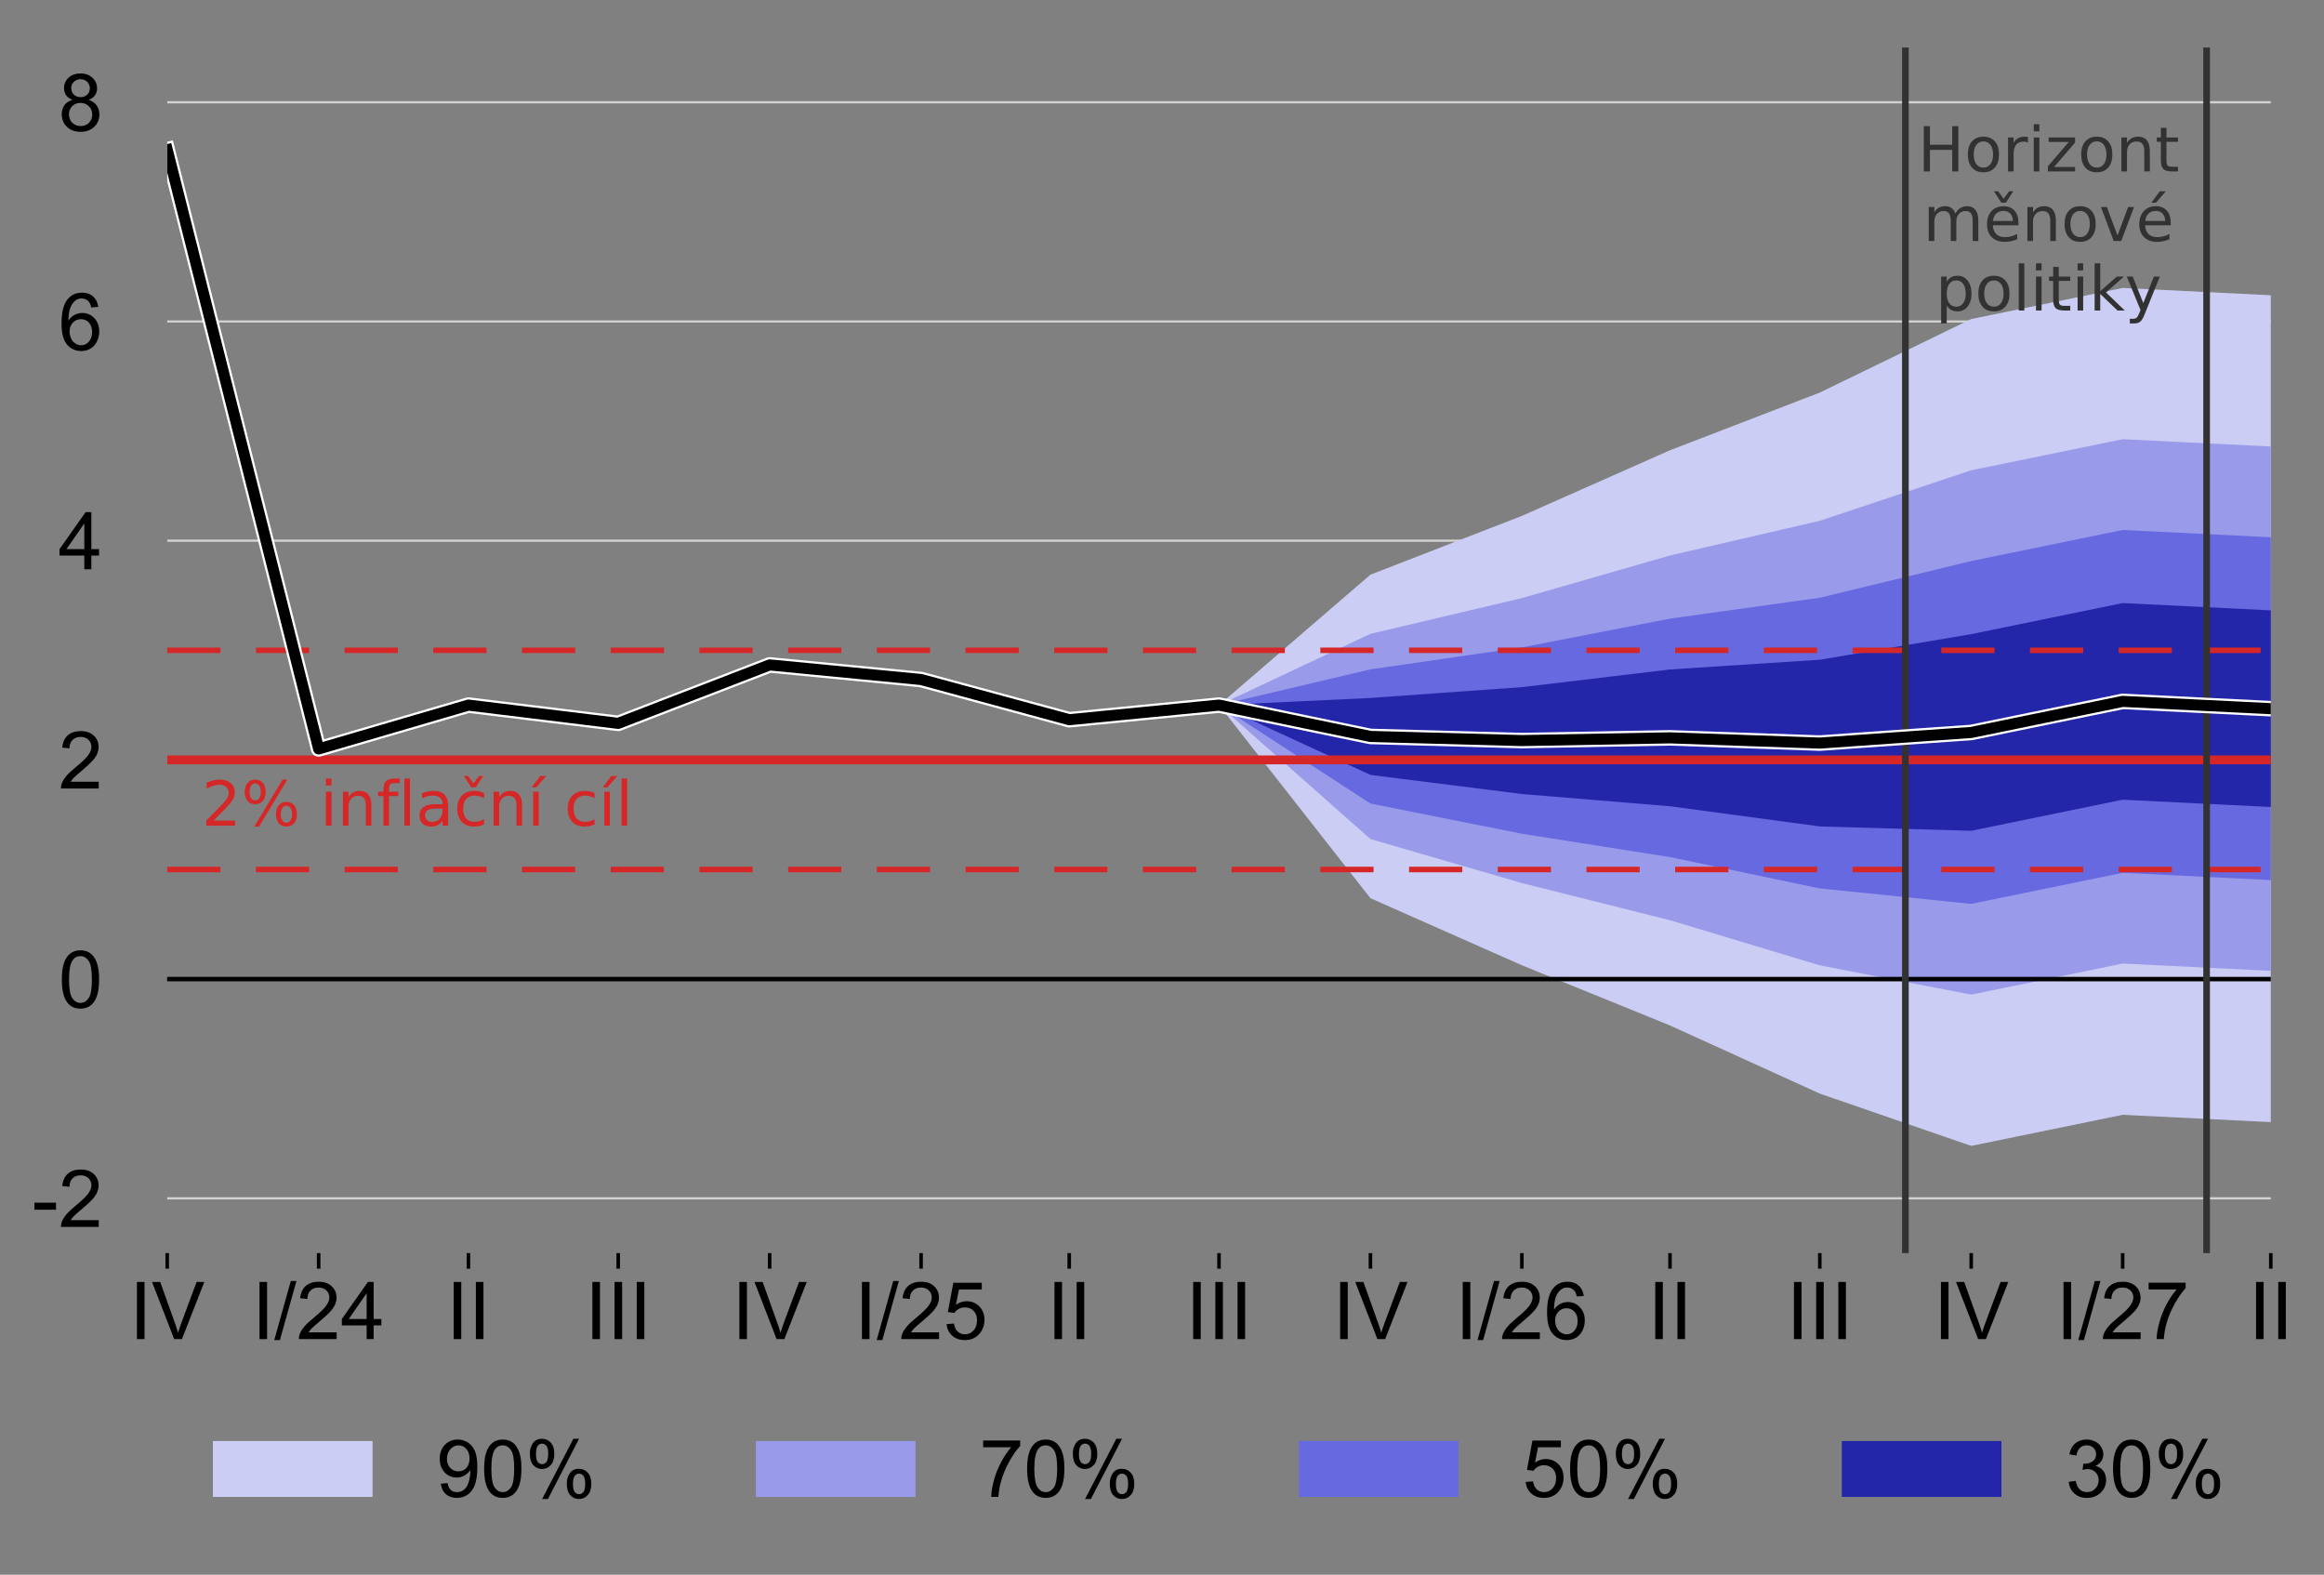 <?xml version="1.0" encoding="utf-8" standalone="no"?>
<!DOCTYPE svg PUBLIC "-//W3C//DTD SVG 1.1//EN"
  "http://www.w3.org/Graphics/SVG/1.1/DTD/svg11.dtd">
<!-- Created with matplotlib (http://matplotlib.org/) -->
<svg height="355pt" version="1.1" viewBox="0 0 524 355" width="524pt" xmlns="http://www.w3.org/2000/svg" xmlns:xlink="http://www.w3.org/1999/xlink">
 <rect x="0" y="0" width="524" height="355" fill="#808080" stroke="none"/>
 <defs>
  <style type="text/css">
*{stroke-linecap:butt;stroke-linejoin:round;}
  </style>
 </defs>
 <g id="figure_1">
  <g id="patch_1">
   <path d="M 0 355.437 
L 524.204 355.437 
L 524.204 0 
L 0 0 
z
" style="fill:none;"/>
  </g>
  <g id="axes_1">
   <g id="patch_2">
    <path d="M 37.703 282.5 
L 512.003 282.5 
L 512.003 10.7 
L 37.703 10.7 
z
" style="fill:none;"/>
   </g>
   <g id="matplotlib.axis_1">
    <g id="xtick_1">
     <g id="line2d_1">
      <defs>
       <path d="M 0 0 
L 0 3.5 
" id="m4fb41212fe" style="stroke:#000000;stroke-width:0.8;"/>
      </defs>
      <g>
       <use style="stroke:#000000;stroke-width:0.8;" x="37.703" xlink:href="#m4fb41212fe" y="282.5"/>
      </g>
     </g>
     <g id="text_1">
      <!-- IV -->
      <defs>
       <path d="M 9.328 0 
L 9.328 71.578 
L 18.797 71.578 
L 18.797 0 
z
" id="ArialMT-49"/>
       <path d="M 28.172 0 
L 0.438 71.578 
L 10.688 71.578 
L 29.297 19.578 
Q 31.547 13.328 33.062 7.859 
Q 34.719 13.719 36.922 19.578 
L 56.25 71.578 
L 65.922 71.578 
L 37.891 0 
z
" id="ArialMT-56"/>
      </defs>
      <g transform="translate(29.2 301.884)scale(0.18 -0.18)">
       <use xlink:href="#ArialMT-49"/>
       <use x="27.783" xlink:href="#ArialMT-56"/>
      </g>
     </g>
    </g>
    <g id="xtick_2">
     <g id="line2d_2">
      <g>
       <use style="stroke:#000000;stroke-width:0.8;" x="71.847" xlink:href="#m4fb41212fe" y="282.5"/>
      </g>
     </g>
     <g id="text_2">
      <!-- I/24 -->
      <defs>
       <path d="M 0 -1.219 
L 20.75 72.797 
L 27.781 72.797 
L 7.078 -1.219 
z
" id="ArialMT-2f"/>
       <path d="M 50.344 8.453 
L 50.344 0 
L 3.031 0 
Q 2.938 3.172 4.047 6.109 
Q 5.859 10.938 9.828 15.625 
Q 13.812 20.312 21.344 26.469 
Q 33.016 36.031 37.109 41.625 
Q 41.219 47.219 41.219 52.203 
Q 41.219 57.422 37.469 61 
Q 33.734 64.594 27.734 64.594 
Q 21.391 64.594 17.578 60.781 
Q 13.766 56.984 13.719 50.25 
L 4.688 51.172 
Q 5.609 61.281 11.656 66.578 
Q 17.719 71.875 27.938 71.875 
Q 38.234 71.875 44.234 66.156 
Q 50.25 60.453 50.25 52 
Q 50.25 47.703 48.484 43.547 
Q 46.734 39.406 42.656 34.812 
Q 38.578 30.219 29.109 22.219 
Q 21.188 15.578 18.938 13.203 
Q 16.703 10.844 15.234 8.453 
z
" id="ArialMT-32"/>
       <path d="M 32.328 0 
L 32.328 17.141 
L 1.266 17.141 
L 1.266 25.203 
L 33.938 71.578 
L 41.109 71.578 
L 41.109 25.203 
L 50.781 25.203 
L 50.781 17.141 
L 41.109 17.141 
L 41.109 0 
z
M 32.328 25.203 
L 32.328 57.469 
L 9.906 25.203 
z
" id="ArialMT-34"/>
      </defs>
      <g transform="translate(56.836 301.884)scale(0.18 -0.18)">
       <use xlink:href="#ArialMT-49"/>
       <use x="27.783" xlink:href="#ArialMT-2f"/>
       <use x="55.566" xlink:href="#ArialMT-32"/>
       <use x="111.182" xlink:href="#ArialMT-34"/>
      </g>
     </g>
    </g>
    <g id="xtick_3">
     <g id="line2d_3">
      <g>
       <use style="stroke:#000000;stroke-width:0.8;" x="105.619" xlink:href="#m4fb41212fe" y="282.5"/>
      </g>
     </g>
     <g id="text_3">
      <!-- II -->
      <g transform="translate(100.619 301.884)scale(0.18 -0.18)">
       <use xlink:href="#ArialMT-49"/>
       <use x="27.783" xlink:href="#ArialMT-49"/>
      </g>
     </g>
    </g>
    <g id="xtick_4">
     <g id="line2d_4">
      <g>
       <use style="stroke:#000000;stroke-width:0.8;" x="139.392" xlink:href="#m4fb41212fe" y="282.5"/>
      </g>
     </g>
     <g id="text_4">
      <!-- III -->
      <g transform="translate(131.891 301.884)scale(0.18 -0.18)">
       <use xlink:href="#ArialMT-49"/>
       <use x="27.783" xlink:href="#ArialMT-49"/>
       <use x="55.566" xlink:href="#ArialMT-49"/>
      </g>
     </g>
    </g>
    <g id="xtick_5">
     <g id="line2d_5">
      <g>
       <use style="stroke:#000000;stroke-width:0.8;" x="173.536" xlink:href="#m4fb41212fe" y="282.5"/>
      </g>
     </g>
     <g id="text_5">
      <!-- IV -->
      <g transform="translate(165.032 301.884)scale(0.18 -0.18)">
       <use xlink:href="#ArialMT-49"/>
       <use x="27.783" xlink:href="#ArialMT-56"/>
      </g>
     </g>
    </g>
    <g id="xtick_6">
     <g id="line2d_6">
      <g>
       <use style="stroke:#000000;stroke-width:0.8;" x="207.679" xlink:href="#m4fb41212fe" y="282.5"/>
      </g>
     </g>
     <g id="text_6">
      <!-- I/25 -->
      <defs>
       <path d="M 4.156 18.75 
L 13.375 19.531 
Q 14.406 12.797 18.141 9.391 
Q 21.875 6 27.156 6 
Q 33.5 6 37.891 10.781 
Q 42.281 15.578 42.281 23.484 
Q 42.281 31 38.062 35.344 
Q 33.844 39.703 27 39.703 
Q 22.75 39.703 19.328 37.766 
Q 15.922 35.844 13.969 32.766 
L 5.719 33.844 
L 12.641 70.609 
L 48.25 70.609 
L 48.25 62.203 
L 19.672 62.203 
L 15.828 42.969 
Q 22.266 47.469 29.344 47.469 
Q 38.719 47.469 45.156 40.969 
Q 51.609 34.469 51.609 24.266 
Q 51.609 14.547 45.953 7.469 
Q 39.062 -1.219 27.156 -1.219 
Q 17.391 -1.219 11.203 4.25 
Q 5.031 9.719 4.156 18.75 
" id="ArialMT-35"/>
      </defs>
      <g transform="translate(192.669 301.884)scale(0.18 -0.18)">
       <use xlink:href="#ArialMT-49"/>
       <use x="27.783" xlink:href="#ArialMT-2f"/>
       <use x="55.566" xlink:href="#ArialMT-32"/>
       <use x="111.182" xlink:href="#ArialMT-35"/>
      </g>
     </g>
    </g>
    <g id="xtick_7">
     <g id="line2d_7">
      <g>
       <use style="stroke:#000000;stroke-width:0.8;" x="241.081" xlink:href="#m4fb41212fe" y="282.5"/>
      </g>
     </g>
     <g id="text_7">
      <!-- II -->
      <g transform="translate(236.08 301.884)scale(0.18 -0.18)">
       <use xlink:href="#ArialMT-49"/>
       <use x="27.783" xlink:href="#ArialMT-49"/>
      </g>
     </g>
    </g>
    <g id="xtick_8">
     <g id="line2d_8">
      <g>
       <use style="stroke:#000000;stroke-width:0.8;" x="274.853" xlink:href="#m4fb41212fe" y="282.5"/>
      </g>
     </g>
     <g id="text_8">
      <!-- III -->
      <g transform="translate(267.352 301.884)scale(0.18 -0.18)">
       <use xlink:href="#ArialMT-49"/>
       <use x="27.783" xlink:href="#ArialMT-49"/>
       <use x="55.566" xlink:href="#ArialMT-49"/>
      </g>
     </g>
    </g>
    <g id="xtick_9">
     <g id="line2d_9">
      <g>
       <use style="stroke:#000000;stroke-width:0.8;" x="308.997" xlink:href="#m4fb41212fe" y="282.5"/>
      </g>
     </g>
     <g id="text_9">
      <!-- IV -->
      <g transform="translate(300.493 301.884)scale(0.18 -0.18)">
       <use xlink:href="#ArialMT-49"/>
       <use x="27.783" xlink:href="#ArialMT-56"/>
      </g>
     </g>
    </g>
    <g id="xtick_10">
     <g id="line2d_10">
      <g>
       <use style="stroke:#000000;stroke-width:0.8;" x="343.14" xlink:href="#m4fb41212fe" y="282.5"/>
      </g>
     </g>
     <g id="text_10">
      <!-- I/26 -->
      <defs>
       <path d="M 49.75 54.047 
L 41.016 53.375 
Q 39.844 58.547 37.703 60.891 
Q 34.125 64.656 28.906 64.656 
Q 24.703 64.656 21.531 62.312 
Q 17.391 59.281 14.984 53.469 
Q 12.594 47.656 12.5 36.922 
Q 15.672 41.75 20.266 44.094 
Q 24.859 46.438 29.891 46.438 
Q 38.672 46.438 44.844 39.969 
Q 51.031 33.5 51.031 23.25 
Q 51.031 16.5 48.125 10.719 
Q 45.219 4.938 40.141 1.859 
Q 35.062 -1.219 28.609 -1.219 
Q 17.625 -1.219 10.688 6.859 
Q 3.766 14.938 3.766 33.5 
Q 3.766 54.25 11.422 63.672 
Q 18.109 71.875 29.438 71.875 
Q 37.891 71.875 43.281 67.141 
Q 48.688 62.406 49.75 54.047 
M 13.875 23.188 
Q 13.875 18.656 15.797 14.5 
Q 17.719 10.359 21.188 8.172 
Q 24.656 6 28.469 6 
Q 34.031 6 38.031 10.484 
Q 42.047 14.984 42.047 22.703 
Q 42.047 30.125 38.078 34.391 
Q 34.125 38.672 28.125 38.672 
Q 22.172 38.672 18.016 34.391 
Q 13.875 30.125 13.875 23.188 
" id="ArialMT-36"/>
      </defs>
      <g transform="translate(328.13 301.884)scale(0.18 -0.18)">
       <use xlink:href="#ArialMT-49"/>
       <use x="27.783" xlink:href="#ArialMT-2f"/>
       <use x="55.566" xlink:href="#ArialMT-32"/>
       <use x="111.182" xlink:href="#ArialMT-36"/>
      </g>
     </g>
    </g>
    <g id="xtick_11">
     <g id="line2d_11">
      <g>
       <use style="stroke:#000000;stroke-width:0.8;" x="376.542" xlink:href="#m4fb41212fe" y="282.5"/>
      </g>
     </g>
     <g id="text_11">
      <!-- II -->
      <g transform="translate(371.541 301.884)scale(0.18 -0.18)">
       <use xlink:href="#ArialMT-49"/>
       <use x="27.783" xlink:href="#ArialMT-49"/>
      </g>
     </g>
    </g>
    <g id="xtick_12">
     <g id="line2d_12">
      <g>
       <use style="stroke:#000000;stroke-width:0.8;" x="410.314" xlink:href="#m4fb41212fe" y="282.5"/>
      </g>
     </g>
     <g id="text_12">
      <!-- III -->
      <g transform="translate(402.813 301.884)scale(0.18 -0.18)">
       <use xlink:href="#ArialMT-49"/>
       <use x="27.783" xlink:href="#ArialMT-49"/>
       <use x="55.566" xlink:href="#ArialMT-49"/>
      </g>
     </g>
    </g>
    <g id="xtick_13">
     <g id="line2d_13">
      <g>
       <use style="stroke:#000000;stroke-width:0.8;" x="444.458" xlink:href="#m4fb41212fe" y="282.5"/>
      </g>
     </g>
     <g id="text_13">
      <!-- IV -->
      <g transform="translate(435.954 301.884)scale(0.18 -0.18)">
       <use xlink:href="#ArialMT-49"/>
       <use x="27.783" xlink:href="#ArialMT-56"/>
      </g>
     </g>
    </g>
    <g id="xtick_14">
     <g id="line2d_14">
      <g>
       <use style="stroke:#000000;stroke-width:0.8;" x="478.602" xlink:href="#m4fb41212fe" y="282.5"/>
      </g>
     </g>
     <g id="text_14">
      <!-- I/27 -->
      <defs>
       <path d="M 4.734 62.203 
L 4.734 70.656 
L 51.078 70.656 
L 51.078 63.812 
Q 44.234 56.547 37.516 44.484 
Q 30.812 32.422 27.156 19.672 
Q 24.516 10.688 23.781 0 
L 14.75 0 
Q 14.891 8.453 18.062 20.406 
Q 21.234 32.375 27.172 43.484 
Q 33.109 54.594 39.797 62.203 
z
" id="ArialMT-37"/>
      </defs>
      <g transform="translate(463.591 301.884)scale(0.18 -0.18)">
       <use xlink:href="#ArialMT-49"/>
       <use x="27.783" xlink:href="#ArialMT-2f"/>
       <use x="55.566" xlink:href="#ArialMT-32"/>
       <use x="111.182" xlink:href="#ArialMT-37"/>
      </g>
     </g>
    </g>
    <g id="xtick_15">
     <g id="line2d_15">
      <g>
       <use style="stroke:#000000;stroke-width:0.8;" x="512.003" xlink:href="#m4fb41212fe" y="282.5"/>
      </g>
     </g>
     <g id="text_15">
      <!-- II -->
      <g transform="translate(507.002 301.884)scale(0.18 -0.18)">
       <use xlink:href="#ArialMT-49"/>
       <use x="27.783" xlink:href="#ArialMT-49"/>
      </g>
     </g>
    </g>
   </g>
   <g id="matplotlib.axis_2">
    <g id="ytick_1">
     <g id="text_16">
      <!-- -2 -->
      <defs>
       <path d="M 3.172 21.484 
L 3.172 30.328 
L 30.172 30.328 
L 30.172 21.484 
z
" id="ArialMT-2d"/>
      </defs>
      <g transform="translate(7.2 276.587)scale(0.18 -0.18)">
       <use xlink:href="#ArialMT-2d"/>
       <use x="33.301" xlink:href="#ArialMT-32"/>
      </g>
     </g>
    </g>
    <g id="ytick_2">
     <g id="text_17">
      <!-- 0 -->
      <defs>
       <path d="M 4.156 35.297 
Q 4.156 48 6.766 55.734 
Q 9.375 63.484 14.516 67.672 
Q 19.672 71.875 27.484 71.875 
Q 33.25 71.875 37.594 69.547 
Q 41.938 67.234 44.766 62.859 
Q 47.609 58.5 49.219 52.219 
Q 50.828 45.953 50.828 35.297 
Q 50.828 22.703 48.234 14.969 
Q 45.656 7.234 40.5 3 
Q 35.359 -1.219 27.484 -1.219 
Q 17.141 -1.219 11.234 6.203 
Q 4.156 15.141 4.156 35.297 
M 13.188 35.297 
Q 13.188 17.672 17.312 11.828 
Q 21.438 6 27.484 6 
Q 33.547 6 37.672 11.859 
Q 41.797 17.719 41.797 35.297 
Q 41.797 52.984 37.672 58.781 
Q 33.547 64.594 27.391 64.594 
Q 21.344 64.594 17.719 59.469 
Q 13.188 52.938 13.188 35.297 
" id="ArialMT-30"/>
      </defs>
      <g transform="translate(13.193 227.169)scale(0.18 -0.18)">
       <use xlink:href="#ArialMT-30"/>
      </g>
     </g>
    </g>
    <g id="ytick_3">
     <g id="text_18">
      <!-- 2 -->
      <g transform="translate(13.193 177.751)scale(0.18 -0.18)">
       <use xlink:href="#ArialMT-32"/>
      </g>
     </g>
    </g>
    <g id="ytick_4">
     <g id="text_19">
      <!-- 4 -->
      <g transform="translate(13.193 128.333)scale(0.18 -0.18)">
       <use xlink:href="#ArialMT-34"/>
      </g>
     </g>
    </g>
    <g id="ytick_5">
     <g id="text_20">
      <!-- 6 -->
      <g transform="translate(13.193 78.915)scale(0.18 -0.18)">
       <use xlink:href="#ArialMT-36"/>
      </g>
     </g>
    </g>
    <g id="ytick_6">
     <g id="text_21">
      <!-- 8 -->
      <defs>
       <path d="M 17.672 38.812 
Q 12.203 40.828 9.562 44.531 
Q 6.938 48.25 6.938 53.422 
Q 6.938 61.234 12.547 66.547 
Q 18.172 71.875 27.484 71.875 
Q 36.859 71.875 42.578 66.422 
Q 48.297 60.984 48.297 53.172 
Q 48.297 48.188 45.672 44.5 
Q 43.062 40.828 37.75 38.812 
Q 44.344 36.672 47.781 31.875 
Q 51.219 27.094 51.219 20.453 
Q 51.219 11.281 44.719 5.031 
Q 38.234 -1.219 27.641 -1.219 
Q 17.047 -1.219 10.547 5.047 
Q 4.047 11.328 4.047 20.703 
Q 4.047 27.688 7.594 32.391 
Q 11.141 37.109 17.672 38.812 
M 15.922 53.719 
Q 15.922 48.641 19.188 45.406 
Q 22.469 42.188 27.688 42.188 
Q 32.766 42.188 36.016 45.375 
Q 39.266 48.578 39.266 53.219 
Q 39.266 58.062 35.906 61.359 
Q 32.562 64.656 27.594 64.656 
Q 22.562 64.656 19.234 61.422 
Q 15.922 58.203 15.922 53.719 
M 13.094 20.656 
Q 13.094 16.891 14.875 13.375 
Q 16.656 9.859 20.172 7.922 
Q 23.688 6 27.734 6 
Q 34.031 6 38.125 10.047 
Q 42.234 14.109 42.234 20.359 
Q 42.234 26.703 38.016 30.859 
Q 33.797 35.016 27.438 35.016 
Q 21.234 35.016 17.156 30.906 
Q 13.094 26.812 13.094 20.656 
" id="ArialMT-38"/>
      </defs>
      <g transform="translate(13.193 29.497)scale(0.18 -0.18)">
       <use xlink:href="#ArialMT-38"/>
      </g>
     </g>
    </g>
   </g>
   <g id="line2d_16">
    <path clip-path="url(#p0a4df50208)" d="M 37.703 270.145 
L 512.003 270.145 
" style="fill:none;stroke:#d2d2d2;stroke-linecap:square;stroke-width:0.5;"/>
   </g>
   <g id="line2d_17">
    <path clip-path="url(#p0a4df50208)" d="M 37.703 220.727 
L 512.003 220.727 
" style="fill:none;stroke:#000000;stroke-linecap:square;stroke-width:0.75;"/>
   </g>
   <g id="line2d_18">
    <path clip-path="url(#p0a4df50208)" d="M 37.703 171.309 
L 512.003 171.309 
" style="fill:none;stroke:#d2d2d2;stroke-linecap:square;stroke-width:0.5;"/>
   </g>
   <g id="line2d_19">
    <path clip-path="url(#p0a4df50208)" d="M 37.703 121.891 
L 512.003 121.891 
" style="fill:none;stroke:#d2d2d2;stroke-linecap:square;stroke-width:0.5;"/>
   </g>
   <g id="legend_1">
    <g id="patch_3">
     <path d="M 44.403 348.237 
L 505.304 348.237 
Q 508.904 348.237 508.904 344.637 
L 508.904 320.975 
Q 508.904 317.375 505.304 317.375 
L 44.403 317.375 
Q 40.803 317.375 40.803 320.975 
L 40.803 344.637 
Q 40.803 348.237 44.403 348.237 
z
" style="fill:none;opacity:0.8;"/>
    </g>
    <g id="patch_4">
     <path d="M 48.002 337.459 
L 84.002 337.459 
L 84.002 324.859 
L 48.002 324.859 
z
" style="fill:#cccdf4;"/>
    </g>
    <g id="text_22">
     <!-- 90% -->
     <defs>
      <path d="M 5.469 16.547 
L 13.922 17.328 
Q 14.984 11.375 18.016 8.688 
Q 21.047 6 25.781 6 
Q 29.828 6 32.875 7.859 
Q 35.938 9.719 37.891 12.812 
Q 39.844 15.922 41.156 21.188 
Q 42.484 26.469 42.484 31.938 
Q 42.484 32.516 42.438 33.688 
Q 39.797 29.5 35.234 26.875 
Q 30.672 24.266 25.344 24.266 
Q 16.453 24.266 10.297 30.703 
Q 4.156 37.156 4.156 47.703 
Q 4.156 58.594 10.578 65.234 
Q 17 71.875 26.656 71.875 
Q 33.641 71.875 39.422 68.109 
Q 45.219 64.359 48.219 57.391 
Q 51.219 50.438 51.219 37.25 
Q 51.219 23.531 48.234 15.406 
Q 45.266 7.281 39.375 3.031 
Q 33.5 -1.219 25.594 -1.219 
Q 17.188 -1.219 11.859 3.438 
Q 6.547 8.109 5.469 16.547 
M 41.453 48.141 
Q 41.453 55.719 37.422 60.156 
Q 33.406 64.594 27.734 64.594 
Q 21.875 64.594 17.531 59.812 
Q 13.188 55.031 13.188 47.406 
Q 13.188 40.578 17.312 36.297 
Q 21.438 32.031 27.484 32.031 
Q 33.594 32.031 37.516 36.297 
Q 41.453 40.578 41.453 48.141 
" id="ArialMT-39"/>
      <path d="M 5.812 54.391 
Q 5.812 62.062 9.672 67.422 
Q 13.531 72.797 20.844 72.797 
Q 27.594 72.797 32 67.984 
Q 36.422 63.188 36.422 53.859 
Q 36.422 44.781 31.953 39.875 
Q 27.484 34.969 20.953 34.969 
Q 14.453 34.969 10.125 39.797 
Q 5.812 44.625 5.812 54.391 
M 21.094 66.75 
Q 17.828 66.75 15.656 63.906 
Q 13.484 61.078 13.484 53.516 
Q 13.484 46.625 15.672 43.812 
Q 17.875 41.016 21.094 41.016 
Q 24.422 41.016 26.594 43.844 
Q 28.766 46.688 28.766 54.203 
Q 28.766 61.141 26.562 63.938 
Q 24.359 66.75 21.094 66.75 
M 21.141 -2.641 
L 60.297 72.797 
L 67.438 72.797 
L 28.422 -2.641 
z
M 52.094 16.797 
Q 52.094 24.516 55.953 29.859 
Q 59.812 35.203 67.188 35.203 
Q 73.922 35.203 78.344 30.391 
Q 82.766 25.594 82.766 16.266 
Q 82.766 7.172 78.297 2.266 
Q 73.828 -2.641 67.234 -2.641 
Q 60.75 -2.641 56.422 2.219 
Q 52.094 7.078 52.094 16.797 
M 67.438 29.156 
Q 64.109 29.156 61.938 26.312 
Q 59.766 23.484 59.766 15.922 
Q 59.766 9.078 61.953 6.25 
Q 64.156 3.422 67.391 3.422 
Q 70.75 3.422 72.922 6.25 
Q 75.094 9.078 75.094 16.609 
Q 75.094 23.531 72.891 26.344 
Q 70.703 29.156 67.438 29.156 
" id="ArialMT-25"/>
     </defs>
     <g transform="translate(98.403 337.459)scale(0.18 -0.18)">
      <use xlink:href="#ArialMT-39"/>
      <use x="55.615" xlink:href="#ArialMT-30"/>
      <use x="111.23" xlink:href="#ArialMT-25"/>
     </g>
    </g>
    <g id="patch_5">
     <path d="M 170.428 337.459 
L 206.428 337.459 
L 206.428 324.859 
L 170.428 324.859 
z
" style="fill:#999bea;"/>
    </g>
    <g id="text_23">
     <!-- 70% -->
     <g transform="translate(220.828 337.459)scale(0.18 -0.18)">
      <use xlink:href="#ArialMT-37"/>
      <use x="55.615" xlink:href="#ArialMT-30"/>
      <use x="111.23" xlink:href="#ArialMT-25"/>
     </g>
    </g>
    <g id="patch_6">
     <path d="M 292.853 337.459 
L 328.853 337.459 
L 328.853 324.859 
L 292.853 324.859 
z
" style="fill:#6669df;"/>
    </g>
    <g id="text_24">
     <!-- 50% -->
     <g transform="translate(343.253 337.459)scale(0.18 -0.18)">
      <use xlink:href="#ArialMT-35"/>
      <use x="55.615" xlink:href="#ArialMT-30"/>
      <use x="111.23" xlink:href="#ArialMT-25"/>
     </g>
    </g>
    <g id="patch_7">
     <path d="M 415.278 337.459 
L 451.278 337.459 
L 451.278 324.859 
L 415.278 324.859 
z
" style="fill:#2426a9;"/>
    </g>
    <g id="text_25">
     <!-- 30% -->
     <defs>
      <path d="M 4.203 18.891 
L 12.984 20.062 
Q 14.5 12.594 18.141 9.297 
Q 21.781 6 27 6 
Q 33.203 6 37.469 10.297 
Q 41.75 14.594 41.75 20.953 
Q 41.75 27 37.797 30.922 
Q 33.844 34.859 27.734 34.859 
Q 25.25 34.859 21.531 33.891 
L 22.516 41.609 
Q 23.391 41.5 23.922 41.5 
Q 29.547 41.5 34.031 44.422 
Q 38.531 47.359 38.531 53.469 
Q 38.531 58.297 35.25 61.469 
Q 31.984 64.656 26.812 64.656 
Q 21.688 64.656 18.266 61.422 
Q 14.844 58.203 13.875 51.766 
L 5.078 53.328 
Q 6.688 62.156 12.391 67.016 
Q 18.109 71.875 26.609 71.875 
Q 32.469 71.875 37.391 69.359 
Q 42.328 66.844 44.938 62.5 
Q 47.562 58.156 47.562 53.266 
Q 47.562 48.641 45.062 44.828 
Q 42.578 41.016 37.703 38.766 
Q 44.047 37.312 47.562 32.688 
Q 51.078 28.078 51.078 21.141 
Q 51.078 11.766 44.234 5.25 
Q 37.406 -1.266 26.953 -1.266 
Q 17.531 -1.266 11.297 4.344 
Q 5.078 9.969 4.203 18.891 
" id="ArialMT-33"/>
     </defs>
     <g transform="translate(465.678 337.459)scale(0.18 -0.18)">
      <use xlink:href="#ArialMT-33"/>
      <use x="55.615" xlink:href="#ArialMT-30"/>
      <use x="111.23" xlink:href="#ArialMT-25"/>
     </g>
    </g>
   </g>
   <g id="line2d_20">
    <path clip-path="url(#p0a4df50208)" d="M 37.703 72.473 
L 512.003 72.473 
" style="fill:none;stroke:#d2d2d2;stroke-linecap:square;stroke-width:0.5;"/>
   </g>
   <g id="line2d_21">
    <path clip-path="url(#p0a4df50208)" d="M 37.703 23.055 
L 512.003 23.055 
" style="fill:none;stroke:#d2d2d2;stroke-linecap:square;stroke-width:0.5;"/>
   </g>
   <g id="patch_8">
    <path clip-path="url(#p0a4df50208)" d="z
" style="fill:#cccdf4;"/>
   </g>
   <g id="patch_9">
    <path clip-path="url(#p0a4df50208)" d="z
" style="fill:#cccdf4;"/>
   </g>
   <g id="patch_10">
    <path clip-path="url(#p0a4df50208)" d="z
" style="fill:#cccdf4;"/>
   </g>
   <g id="patch_11">
    <path clip-path="url(#p0a4df50208)" d="z
" style="fill:#cccdf4;"/>
   </g>
   <g id="patch_12">
    <path clip-path="url(#p0a4df50208)" d="z
" style="fill:#cccdf4;"/>
   </g>
   <g id="patch_13">
    <path clip-path="url(#p0a4df50208)" d="z
" style="fill:#cccdf4;"/>
   </g>
   <g id="patch_14">
    <path clip-path="url(#p0a4df50208)" d="z
" style="fill:#cccdf4;"/>
   </g>
   <g id="patch_15">
    <path clip-path="url(#p0a4df50208)" d="M 274.853 220.727 
L 274.853 220.727 
L 274.853 158.955 
L 274.853 158.955 
z
" style="fill:#cccdf4;"/>
   </g>
   <g id="patch_16">
    <path clip-path="url(#p0a4df50208)" d="M 308.997 220.727 
L 308.997 220.727 
L 308.997 202.491 
L 308.997 202.491 
z
" style="fill:#cccdf4;"/>
   </g>
   <g id="patch_17">
    <path clip-path="url(#p0a4df50208)" d="M 343.14 220.727 
L 343.14 220.727 
L 343.14 217.607 
L 343.14 217.607 
z
" style="fill:#cccdf4;"/>
   </g>
   <g id="patch_18">
    <path clip-path="url(#p0a4df50208)" d="M 376.542 220.727 
L 376.542 220.727 
L 376.542 220.727 
L 376.542 220.727 
z
" style="fill:#cccdf4;"/>
   </g>
   <g id="patch_19">
    <path clip-path="url(#p0a4df50208)" d="M 410.314 220.727 
L 410.314 220.727 
L 410.314 220.727 
L 410.314 220.727 
z
" style="fill:#cccdf4;"/>
   </g>
   <g id="patch_20">
    <path clip-path="url(#p0a4df50208)" d="M 444.458 220.727 
L 444.458 220.727 
L 444.458 220.727 
L 444.458 220.727 
z
" style="fill:#cccdf4;"/>
   </g>
   <g id="patch_21">
    <path clip-path="url(#p0a4df50208)" d="M 478.602 220.727 
L 478.602 220.727 
L 478.602 220.727 
L 478.602 220.727 
z
" style="fill:#cccdf4;"/>
   </g>
   <g id="patch_22">
    <path clip-path="url(#p0a4df50208)" d="M 512.003 220.727 
L 512.003 220.727 
L 512.003 220.727 
L 512.003 220.727 
z
" style="fill:#cccdf4;"/>
   </g>
   <g id="patch_23">
    <path clip-path="url(#p0a4df50208)" d="z
" style="fill:#cccdf4;"/>
   </g>
   <g id="patch_24">
    <path clip-path="url(#p0a4df50208)" d="z
" style="fill:#cccdf4;"/>
   </g>
   <g id="patch_25">
    <path clip-path="url(#p0a4df50208)" d="z
" style="fill:#cccdf4;"/>
   </g>
   <g id="patch_26">
    <path clip-path="url(#p0a4df50208)" d="z
" style="fill:#cccdf4;"/>
   </g>
   <g id="patch_27">
    <path clip-path="url(#p0a4df50208)" d="z
" style="fill:#cccdf4;"/>
   </g>
   <g id="patch_28">
    <path clip-path="url(#p0a4df50208)" d="z
" style="fill:#cccdf4;"/>
   </g>
   <g id="patch_29">
    <path clip-path="url(#p0a4df50208)" d="z
" style="fill:#cccdf4;"/>
   </g>
   <g id="patch_30">
    <path clip-path="url(#p0a4df50208)" d="M 274.853 220.727 
L 274.853 220.727 
L 274.853 220.727 
L 274.853 220.727 
z
" style="fill:#cccdf4;"/>
   </g>
   <g id="patch_31">
    <path clip-path="url(#p0a4df50208)" d="M 308.997 220.727 
L 308.997 220.727 
L 308.997 220.727 
L 308.997 220.727 
z
" style="fill:#cccdf4;"/>
   </g>
   <g id="patch_32">
    <path clip-path="url(#p0a4df50208)" d="M 343.14 220.727 
L 343.14 220.727 
L 343.14 220.727 
L 343.14 220.727 
z
" style="fill:#cccdf4;"/>
   </g>
   <g id="patch_33">
    <path clip-path="url(#p0a4df50208)" d="M 376.542 231.176 
L 376.542 231.176 
L 376.542 220.727 
L 376.542 220.727 
z
" style="fill:#cccdf4;"/>
   </g>
   <g id="patch_34">
    <path clip-path="url(#p0a4df50208)" d="M 410.314 246.539 
L 410.314 246.539 
L 410.314 220.727 
L 410.314 220.727 
z
" style="fill:#cccdf4;"/>
   </g>
   <g id="patch_35">
    <path clip-path="url(#p0a4df50208)" d="M 444.458 258.328 
L 444.458 258.328 
L 444.458 220.727 
L 444.458 220.727 
z
" style="fill:#cccdf4;"/>
   </g>
   <g id="patch_36">
    <path clip-path="url(#p0a4df50208)" d="M 478.602 251.32 
L 478.602 251.32 
L 478.602 220.727 
L 478.602 220.727 
z
" style="fill:#cccdf4;"/>
   </g>
   <g id="patch_37">
    <path clip-path="url(#p0a4df50208)" d="M 512.003 252.965 
L 512.003 252.965 
L 512.003 220.727 
L 512.003 220.727 
z
" style="fill:#cccdf4;"/>
   </g>
   <g id="patch_38">
    <path clip-path="url(#p0a4df50208)" d="z
" style="fill:#999bea;"/>
   </g>
   <g id="patch_39">
    <path clip-path="url(#p0a4df50208)" d="z
" style="fill:#999bea;"/>
   </g>
   <g id="patch_40">
    <path clip-path="url(#p0a4df50208)" d="z
" style="fill:#999bea;"/>
   </g>
   <g id="patch_41">
    <path clip-path="url(#p0a4df50208)" d="z
" style="fill:#999bea;"/>
   </g>
   <g id="patch_42">
    <path clip-path="url(#p0a4df50208)" d="z
" style="fill:#999bea;"/>
   </g>
   <g id="patch_43">
    <path clip-path="url(#p0a4df50208)" d="z
" style="fill:#999bea;"/>
   </g>
   <g id="patch_44">
    <path clip-path="url(#p0a4df50208)" d="z
" style="fill:#999bea;"/>
   </g>
   <g id="patch_45">
    <path clip-path="url(#p0a4df50208)" d="M 274.853 158.955 
L 274.853 158.955 
L 274.853 97.182 
L 274.853 97.182 
z
" style="fill:#999bea;"/>
   </g>
   <g id="patch_46">
    <path clip-path="url(#p0a4df50208)" d="M 308.997 202.491 
L 308.997 202.491 
L 308.997 170.912 
L 308.997 170.912 
z
" style="fill:#999bea;"/>
   </g>
   <g id="patch_47">
    <path clip-path="url(#p0a4df50208)" d="M 343.14 217.607 
L 343.14 217.607 
L 343.14 195.955 
L 343.14 195.955 
z
" style="fill:#999bea;"/>
   </g>
   <g id="patch_48">
    <path clip-path="url(#p0a4df50208)" d="M 376.542 220.727 
L 376.542 220.727 
L 376.542 207.455 
L 376.542 207.455 
z
" style="fill:#999bea;"/>
   </g>
   <g id="patch_49">
    <path clip-path="url(#p0a4df50208)" d="M 410.314 220.727 
L 410.314 220.727 
L 410.314 217.629 
L 410.314 217.629 
z
" style="fill:#999bea;"/>
   </g>
   <g id="patch_50">
    <path clip-path="url(#p0a4df50208)" d="M 444.458 220.727 
L 444.458 220.727 
L 444.458 220.727 
L 444.458 220.727 
z
" style="fill:#999bea;"/>
   </g>
   <g id="patch_51">
    <path clip-path="url(#p0a4df50208)" d="M 478.602 220.727 
L 478.602 220.727 
L 478.602 217.221 
L 478.602 217.221 
z
" style="fill:#999bea;"/>
   </g>
   <g id="patch_52">
    <path clip-path="url(#p0a4df50208)" d="M 512.003 220.727 
L 512.003 220.727 
L 512.003 218.867 
L 512.003 218.867 
z
" style="fill:#999bea;"/>
   </g>
   <g id="patch_53">
    <path clip-path="url(#p0a4df50208)" d="z
" style="fill:#999bea;"/>
   </g>
   <g id="patch_54">
    <path clip-path="url(#p0a4df50208)" d="z
" style="fill:#999bea;"/>
   </g>
   <g id="patch_55">
    <path clip-path="url(#p0a4df50208)" d="z
" style="fill:#999bea;"/>
   </g>
   <g id="patch_56">
    <path clip-path="url(#p0a4df50208)" d="z
" style="fill:#999bea;"/>
   </g>
   <g id="patch_57">
    <path clip-path="url(#p0a4df50208)" d="z
" style="fill:#999bea;"/>
   </g>
   <g id="patch_58">
    <path clip-path="url(#p0a4df50208)" d="z
" style="fill:#999bea;"/>
   </g>
   <g id="patch_59">
    <path clip-path="url(#p0a4df50208)" d="z
" style="fill:#999bea;"/>
   </g>
   <g id="patch_60">
    <path clip-path="url(#p0a4df50208)" d="M 274.853 220.727 
L 274.853 220.727 
L 274.853 220.727 
L 274.853 220.727 
z
" style="fill:#999bea;"/>
   </g>
   <g id="patch_61">
    <path clip-path="url(#p0a4df50208)" d="M 308.997 220.727 
L 308.997 220.727 
L 308.997 220.727 
L 308.997 220.727 
z
" style="fill:#999bea;"/>
   </g>
   <g id="patch_62">
    <path clip-path="url(#p0a4df50208)" d="M 343.14 220.727 
L 343.14 220.727 
L 343.14 220.727 
L 343.14 220.727 
z
" style="fill:#999bea;"/>
   </g>
   <g id="patch_63">
    <path clip-path="url(#p0a4df50208)" d="M 376.542 231.176 
L 376.542 231.176 
L 376.542 231.176 
L 376.542 231.176 
z
" style="fill:#999bea;"/>
   </g>
   <g id="patch_64">
    <path clip-path="url(#p0a4df50208)" d="M 410.314 246.539 
L 410.314 246.539 
L 410.314 246.539 
L 410.314 246.539 
z
" style="fill:#999bea;"/>
   </g>
   <g id="patch_65">
    <path clip-path="url(#p0a4df50208)" d="M 444.458 261.83 
L 444.458 261.83 
L 444.458 258.328 
L 444.458 258.328 
z
" style="fill:#999bea;"/>
   </g>
   <g id="patch_66">
    <path clip-path="url(#p0a4df50208)" d="M 478.602 251.32 
L 478.602 251.32 
L 478.602 251.32 
L 478.602 251.32 
z
" style="fill:#999bea;"/>
   </g>
   <g id="patch_67">
    <path clip-path="url(#p0a4df50208)" d="M 512.003 252.965 
L 512.003 252.965 
L 512.003 252.965 
L 512.003 252.965 
z
" style="fill:#999bea;"/>
   </g>
   <g id="patch_68">
    <path clip-path="url(#p0a4df50208)" d="z
" style="fill:#6669df;"/>
   </g>
   <g id="patch_69">
    <path clip-path="url(#p0a4df50208)" d="z
" style="fill:#6669df;"/>
   </g>
   <g id="patch_70">
    <path clip-path="url(#p0a4df50208)" d="z
" style="fill:#6669df;"/>
   </g>
   <g id="patch_71">
    <path clip-path="url(#p0a4df50208)" d="z
" style="fill:#6669df;"/>
   </g>
   <g id="patch_72">
    <path clip-path="url(#p0a4df50208)" d="z
" style="fill:#6669df;"/>
   </g>
   <g id="patch_73">
    <path clip-path="url(#p0a4df50208)" d="z
" style="fill:#6669df;"/>
   </g>
   <g id="patch_74">
    <path clip-path="url(#p0a4df50208)" d="z
" style="fill:#6669df;"/>
   </g>
   <g id="patch_75">
    <path clip-path="url(#p0a4df50208)" d="M 274.853 97.182 
L 274.853 97.182 
L 274.853 35.409 
L 274.853 35.409 
z
" style="fill:#6669df;"/>
   </g>
   <g id="patch_76">
    <path clip-path="url(#p0a4df50208)" d="M 308.997 170.912 
L 308.997 170.912 
L 308.997 131.326 
L 308.997 131.326 
z
" style="fill:#6669df;"/>
   </g>
   <g id="patch_77">
    <path clip-path="url(#p0a4df50208)" d="M 343.14 195.955 
L 343.14 195.955 
L 343.14 163.184 
L 343.14 163.184 
z
" style="fill:#6669df;"/>
   </g>
   <g id="patch_78">
    <path clip-path="url(#p0a4df50208)" d="M 376.542 207.455 
L 376.542 207.455 
L 376.542 179.951 
L 376.542 179.951 
z
" style="fill:#6669df;"/>
   </g>
   <g id="patch_79">
    <path clip-path="url(#p0a4df50208)" d="M 410.314 217.629 
L 410.314 217.629 
L 410.314 197.186 
L 410.314 197.186 
z
" style="fill:#6669df;"/>
   </g>
   <g id="patch_80">
    <path clip-path="url(#p0a4df50208)" d="M 444.458 220.727 
L 444.458 220.727 
L 444.458 203.77 
L 444.458 203.77 
z
" style="fill:#6669df;"/>
   </g>
   <g id="patch_81">
    <path clip-path="url(#p0a4df50208)" d="M 478.602 217.221 
L 478.602 217.221 
L 478.602 193.256 
L 478.602 193.256 
z
" style="fill:#6669df;"/>
   </g>
   <g id="patch_82">
    <path clip-path="url(#p0a4df50208)" d="M 512.003 218.867 
L 512.003 218.867 
L 512.003 196.547 
L 512.003 196.547 
z
" style="fill:#6669df;"/>
   </g>
   <g id="patch_83">
    <path clip-path="url(#p0a4df50208)" d="z
" style="fill:#6669df;"/>
   </g>
   <g id="patch_84">
    <path clip-path="url(#p0a4df50208)" d="z
" style="fill:#6669df;"/>
   </g>
   <g id="patch_85">
    <path clip-path="url(#p0a4df50208)" d="z
" style="fill:#6669df;"/>
   </g>
   <g id="patch_86">
    <path clip-path="url(#p0a4df50208)" d="z
" style="fill:#6669df;"/>
   </g>
   <g id="patch_87">
    <path clip-path="url(#p0a4df50208)" d="z
" style="fill:#6669df;"/>
   </g>
   <g id="patch_88">
    <path clip-path="url(#p0a4df50208)" d="z
" style="fill:#6669df;"/>
   </g>
   <g id="patch_89">
    <path clip-path="url(#p0a4df50208)" d="z
" style="fill:#6669df;"/>
   </g>
   <g id="patch_90">
    <path clip-path="url(#p0a4df50208)" d="M 274.853 220.727 
L 274.853 220.727 
L 274.853 220.727 
L 274.853 220.727 
z
" style="fill:#6669df;"/>
   </g>
   <g id="patch_91">
    <path clip-path="url(#p0a4df50208)" d="M 308.997 220.727 
L 308.997 220.727 
L 308.997 220.727 
L 308.997 220.727 
z
" style="fill:#6669df;"/>
   </g>
   <g id="patch_92">
    <path clip-path="url(#p0a4df50208)" d="M 343.14 220.727 
L 343.14 220.727 
L 343.14 220.727 
L 343.14 220.727 
z
" style="fill:#6669df;"/>
   </g>
   <g id="patch_93">
    <path clip-path="url(#p0a4df50208)" d="M 376.542 231.176 
L 376.542 231.176 
L 376.542 231.176 
L 376.542 231.176 
z
" style="fill:#6669df;"/>
   </g>
   <g id="patch_94">
    <path clip-path="url(#p0a4df50208)" d="M 410.314 246.539 
L 410.314 246.539 
L 410.314 246.539 
L 410.314 246.539 
z
" style="fill:#6669df;"/>
   </g>
   <g id="patch_95">
    <path clip-path="url(#p0a4df50208)" d="M 444.458 261.83 
L 444.458 261.83 
L 444.458 261.83 
L 444.458 261.83 
z
" style="fill:#6669df;"/>
   </g>
   <g id="patch_96">
    <path clip-path="url(#p0a4df50208)" d="M 478.602 251.32 
L 478.602 251.32 
L 478.602 251.32 
L 478.602 251.32 
z
" style="fill:#6669df;"/>
   </g>
   <g id="patch_97">
    <path clip-path="url(#p0a4df50208)" d="M 512.003 252.965 
L 512.003 252.965 
L 512.003 252.965 
L 512.003 252.965 
z
" style="fill:#6669df;"/>
   </g>
   <g id="patch_98">
    <path clip-path="url(#p0a4df50208)" d="z
" style="fill:#2426a9;"/>
   </g>
   <g id="patch_99">
    <path clip-path="url(#p0a4df50208)" d="z
" style="fill:#2426a9;"/>
   </g>
   <g id="patch_100">
    <path clip-path="url(#p0a4df50208)" d="z
" style="fill:#2426a9;"/>
   </g>
   <g id="patch_101">
    <path clip-path="url(#p0a4df50208)" d="z
" style="fill:#2426a9;"/>
   </g>
   <g id="patch_102">
    <path clip-path="url(#p0a4df50208)" d="z
" style="fill:#2426a9;"/>
   </g>
   <g id="patch_103">
    <path clip-path="url(#p0a4df50208)" d="z
" style="fill:#2426a9;"/>
   </g>
   <g id="patch_104">
    <path clip-path="url(#p0a4df50208)" d="z
" style="fill:#2426a9;"/>
   </g>
   <g id="patch_105">
    <path clip-path="url(#p0a4df50208)" d="M 274.853 35.409 
L 274.853 35.409 
L 274.853 -26.364 
L 274.853 -26.364 
z
" style="fill:#2426a9;"/>
   </g>
   <g id="patch_106">
    <path clip-path="url(#p0a4df50208)" d="M 308.997 131.326 
L 308.997 131.326 
L 308.997 85.292 
L 308.997 85.292 
z
" style="fill:#2426a9;"/>
   </g>
   <g id="patch_107">
    <path clip-path="url(#p0a4df50208)" d="M 343.14 163.184 
L 343.14 163.184 
L 343.14 121.456 
L 343.14 121.456 
z
" style="fill:#2426a9;"/>
   </g>
   <g id="patch_108">
    <path clip-path="url(#p0a4df50208)" d="M 376.542 179.951 
L 376.542 179.951 
L 376.542 140.982 
L 376.542 140.982 
z
" style="fill:#2426a9;"/>
   </g>
   <g id="patch_109">
    <path clip-path="url(#p0a4df50208)" d="M 410.314 197.186 
L 410.314 197.186 
L 410.314 162.769 
L 410.314 162.769 
z
" style="fill:#2426a9;"/>
   </g>
   <g id="patch_110">
    <path clip-path="url(#p0a4df50208)" d="M 444.458 203.77 
L 444.458 203.77 
L 444.458 170.332 
L 444.458 170.332 
z
" style="fill:#2426a9;"/>
   </g>
   <g id="patch_111">
    <path clip-path="url(#p0a4df50208)" d="M 478.602 193.256 
L 478.602 193.256 
L 478.602 152.809 
L 478.602 152.809 
z
" style="fill:#2426a9;"/>
   </g>
   <g id="patch_112">
    <path clip-path="url(#p0a4df50208)" d="M 512.003 196.547 
L 512.003 196.547 
L 512.003 157.747 
L 512.003 157.747 
z
" style="fill:#2426a9;"/>
   </g>
   <g id="patch_113">
    <path clip-path="url(#p0a4df50208)" d="z
" style="fill:#2426a9;"/>
   </g>
   <g id="patch_114">
    <path clip-path="url(#p0a4df50208)" d="z
" style="fill:#2426a9;"/>
   </g>
   <g id="patch_115">
    <path clip-path="url(#p0a4df50208)" d="z
" style="fill:#2426a9;"/>
   </g>
   <g id="patch_116">
    <path clip-path="url(#p0a4df50208)" d="z
" style="fill:#2426a9;"/>
   </g>
   <g id="patch_117">
    <path clip-path="url(#p0a4df50208)" d="z
" style="fill:#2426a9;"/>
   </g>
   <g id="patch_118">
    <path clip-path="url(#p0a4df50208)" d="z
" style="fill:#2426a9;"/>
   </g>
   <g id="patch_119">
    <path clip-path="url(#p0a4df50208)" d="z
" style="fill:#2426a9;"/>
   </g>
   <g id="patch_120">
    <path clip-path="url(#p0a4df50208)" d="M 274.853 220.727 
L 274.853 220.727 
L 274.853 220.727 
L 274.853 220.727 
z
" style="fill:#2426a9;"/>
   </g>
   <g id="patch_121">
    <path clip-path="url(#p0a4df50208)" d="M 308.997 220.727 
L 308.997 220.727 
L 308.997 220.727 
L 308.997 220.727 
z
" style="fill:#2426a9;"/>
   </g>
   <g id="patch_122">
    <path clip-path="url(#p0a4df50208)" d="M 343.14 220.727 
L 343.14 220.727 
L 343.14 220.727 
L 343.14 220.727 
z
" style="fill:#2426a9;"/>
   </g>
   <g id="patch_123">
    <path clip-path="url(#p0a4df50208)" d="M 376.542 231.176 
L 376.542 231.176 
L 376.542 231.176 
L 376.542 231.176 
z
" style="fill:#2426a9;"/>
   </g>
   <g id="patch_124">
    <path clip-path="url(#p0a4df50208)" d="M 410.314 246.539 
L 410.314 246.539 
L 410.314 246.539 
L 410.314 246.539 
z
" style="fill:#2426a9;"/>
   </g>
   <g id="patch_125">
    <path clip-path="url(#p0a4df50208)" d="M 444.458 261.83 
L 444.458 261.83 
L 444.458 261.83 
L 444.458 261.83 
z
" style="fill:#2426a9;"/>
   </g>
   <g id="patch_126">
    <path clip-path="url(#p0a4df50208)" d="M 478.602 251.32 
L 478.602 251.32 
L 478.602 251.32 
L 478.602 251.32 
z
" style="fill:#2426a9;"/>
   </g>
   <g id="patch_127">
    <path clip-path="url(#p0a4df50208)" d="M 512.003 252.965 
L 512.003 252.965 
L 512.003 252.965 
L 512.003 252.965 
z
" style="fill:#2426a9;"/>
   </g>
   <g id="PolyCollection_1">
    <path clip-path="url(#p0a4df50208)" d="M 274.853 158.955 
L 274.853 158.955 
L 308.997 202.491 
L 343.14 217.607 
L 376.542 231.176 
L 410.314 246.539 
L 444.458 258.328 
L 478.602 251.32 
L 512.003 252.965 
L 512.003 66.56 
L 512.003 66.56 
L 478.602 64.914 
L 444.458 71.922 
L 410.314 88.5 
L 376.542 101.503 
L 343.14 116.3 
L 308.997 129.55 
L 274.853 158.955 
z
" style="fill:#cccdf4;"/>
   </g>
   <g id="PolyCollection_2">
    <path clip-path="url(#p0a4df50208)" d="M 274.853 158.955 
L 274.853 158.955 
L 308.997 189.148 
L 343.14 199.075 
L 376.542 207.455 
L 410.314 217.629 
L 444.458 224.229 
L 478.602 217.221 
L 512.003 218.867 
L 512.003 100.659 
L 512.003 100.659 
L 478.602 99.013 
L 444.458 106.021 
L 410.314 117.409 
L 376.542 125.223 
L 343.14 134.832 
L 308.997 142.893 
L 274.853 158.955 
z
" style="fill:#999bea;"/>
   </g>
   <g id="PolyCollection_3">
    <path clip-path="url(#p0a4df50208)" d="M 274.853 158.955 
L 274.853 158.955 
L 308.997 181.142 
L 343.14 187.956 
L 376.542 193.223 
L 410.314 200.284 
L 444.458 203.77 
L 478.602 196.762 
L 512.003 198.408 
L 512.003 121.118 
L 512.003 121.118 
L 478.602 119.472 
L 444.458 126.48 
L 410.314 134.755 
L 376.542 139.456 
L 343.14 145.951 
L 308.997 150.898 
L 274.853 158.955 
z
" style="fill:#6669df;"/>
   </g>
   <g id="PolyCollection_4">
    <path clip-path="url(#p0a4df50208)" d="M 274.853 158.955 
L 274.853 158.955 
L 308.997 174.693 
L 343.14 178.999 
L 376.542 181.758 
L 410.314 186.311 
L 444.458 187.289 
L 478.602 180.281 
L 512.003 181.927 
L 512.003 137.599 
L 512.003 137.599 
L 478.602 135.953 
L 444.458 142.961 
L 410.314 148.728 
L 376.542 150.921 
L 343.14 154.908 
L 308.997 157.347 
L 274.853 158.955 
z
" style="fill:#2426a9;"/>
   </g>
   <g id="line2d_22">
    <path clip-path="url(#p0a4df50208)" d="M 37.703 171.309 
L 71.847 171.309 
L 105.619 171.309 
L 139.392 171.309 
L 173.536 171.309 
L 207.679 171.309 
L 241.081 171.309 
L 274.853 171.309 
L 308.997 171.309 
L 343.14 171.309 
L 376.542 171.309 
L 410.314 171.309 
L 444.458 171.309 
L 478.602 171.309 
L 512.003 171.309 
" style="fill:none;stroke:#d62728;stroke-linecap:square;stroke-width:2;"/>
   </g>
   <g id="line2d_23">
    <path clip-path="url(#p0a4df50208)" d="M 37.703 196.018 
L 71.847 196.018 
L 105.619 196.018 
L 139.392 196.018 
L 173.536 196.018 
L 207.679 196.018 
L 241.081 196.018 
L 274.853 196.018 
L 308.997 196.018 
L 343.14 196.018 
L 376.542 196.018 
L 410.314 196.018 
L 444.458 196.018 
L 478.602 196.018 
L 512.003 196.018 
" style="fill:none;stroke:#d62728;stroke-dasharray:12,8,12,8;stroke-dashoffset:0;stroke-width:1.25;"/>
   </g>
   <g id="line2d_24">
    <path clip-path="url(#p0a4df50208)" d="M 37.703 146.6 
L 71.847 146.6 
L 105.619 146.6 
L 139.392 146.6 
L 173.536 146.6 
L 207.679 146.6 
L 241.081 146.6 
L 274.853 146.6 
L 308.997 146.6 
L 343.14 146.6 
L 376.542 146.6 
L 410.314 146.6 
L 444.458 146.6 
L 478.602 146.6 
L 512.003 146.6 
" style="fill:none;stroke:#d62728;stroke-dasharray:12,8,12,8;stroke-dashoffset:0;stroke-width:1.25;"/>
   </g>
   <g id="text_26">
    <!--        2% inflační cíl -->
    <defs>
     <path id="DejaVuSans-20"/>
     <path d="M 19.188 8.297 
L 53.609 8.297 
L 53.609 0 
L 7.328 0 
L 7.328 8.297 
Q 12.938 14.109 22.625 23.891 
Q 32.328 33.688 34.812 36.531 
Q 39.547 41.844 41.422 45.531 
Q 43.312 49.219 43.312 52.781 
Q 43.312 58.594 39.234 62.25 
Q 35.156 65.922 28.609 65.922 
Q 23.969 65.922 18.812 64.312 
Q 13.672 62.703 7.812 59.422 
L 7.812 69.391 
Q 13.766 71.781 18.938 73 
Q 24.125 74.219 28.422 74.219 
Q 39.75 74.219 46.484 68.547 
Q 53.219 62.891 53.219 53.422 
Q 53.219 48.922 51.531 44.891 
Q 49.859 40.875 45.406 35.406 
Q 44.188 33.984 37.641 27.219 
Q 31.109 20.453 19.188 8.297 
" id="DejaVuSans-32"/>
     <path d="M 72.703 32.078 
Q 68.453 32.078 66.031 28.469 
Q 63.625 24.859 63.625 18.406 
Q 63.625 12.062 66.031 8.422 
Q 68.453 4.781 72.703 4.781 
Q 76.859 4.781 79.266 8.422 
Q 81.688 12.062 81.688 18.406 
Q 81.688 24.812 79.266 28.438 
Q 76.859 32.078 72.703 32.078 
M 72.703 38.281 
Q 80.422 38.281 84.953 32.906 
Q 89.5 27.547 89.5 18.406 
Q 89.5 9.281 84.938 3.922 
Q 80.375 -1.422 72.703 -1.422 
Q 64.891 -1.422 60.344 3.922 
Q 55.812 9.281 55.812 18.406 
Q 55.812 27.594 60.375 32.938 
Q 64.938 38.281 72.703 38.281 
M 22.312 68.016 
Q 18.109 68.016 15.688 64.375 
Q 13.281 60.75 13.281 54.391 
Q 13.281 47.953 15.672 44.328 
Q 18.062 40.719 22.312 40.719 
Q 26.562 40.719 28.969 44.328 
Q 31.391 47.953 31.391 54.391 
Q 31.391 60.688 28.953 64.344 
Q 26.516 68.016 22.312 68.016 
M 66.406 74.219 
L 74.219 74.219 
L 28.609 -1.422 
L 20.797 -1.422 
z
M 22.312 74.219 
Q 30.031 74.219 34.609 68.875 
Q 39.203 63.531 39.203 54.391 
Q 39.203 45.172 34.641 39.844 
Q 30.078 34.516 22.312 34.516 
Q 14.547 34.516 10.031 39.859 
Q 5.516 45.219 5.516 54.391 
Q 5.516 63.484 10.047 68.844 
Q 14.594 74.219 22.312 74.219 
" id="DejaVuSans-25"/>
     <path d="M 9.422 54.688 
L 18.406 54.688 
L 18.406 0 
L 9.422 0 
z
M 9.422 75.984 
L 18.406 75.984 
L 18.406 64.594 
L 9.422 64.594 
z
" id="DejaVuSans-69"/>
     <path d="M 54.891 33.016 
L 54.891 0 
L 45.906 0 
L 45.906 32.719 
Q 45.906 40.484 42.875 44.328 
Q 39.844 48.188 33.797 48.188 
Q 26.516 48.188 22.312 43.547 
Q 18.109 38.922 18.109 30.906 
L 18.109 0 
L 9.078 0 
L 9.078 54.688 
L 18.109 54.688 
L 18.109 46.188 
Q 21.344 51.125 25.703 53.562 
Q 30.078 56 35.797 56 
Q 45.219 56 50.047 50.172 
Q 54.891 44.344 54.891 33.016 
" id="DejaVuSans-6e"/>
     <path d="M 37.109 75.984 
L 37.109 68.5 
L 28.516 68.5 
Q 23.688 68.5 21.797 66.547 
Q 19.922 64.594 19.922 59.516 
L 19.922 54.688 
L 34.719 54.688 
L 34.719 47.703 
L 19.922 47.703 
L 19.922 0 
L 10.891 0 
L 10.891 47.703 
L 2.297 47.703 
L 2.297 54.688 
L 10.891 54.688 
L 10.891 58.5 
Q 10.891 67.625 15.141 71.797 
Q 19.391 75.984 28.609 75.984 
z
" id="DejaVuSans-66"/>
     <path d="M 9.422 75.984 
L 18.406 75.984 
L 18.406 0 
L 9.422 0 
z
" id="DejaVuSans-6c"/>
     <path d="M 34.281 27.484 
Q 23.391 27.484 19.188 25 
Q 14.984 22.516 14.984 16.5 
Q 14.984 11.719 18.141 8.906 
Q 21.297 6.109 26.703 6.109 
Q 34.188 6.109 38.703 11.406 
Q 43.219 16.703 43.219 25.484 
L 43.219 27.484 
z
M 52.203 31.203 
L 52.203 0 
L 43.219 0 
L 43.219 8.297 
Q 40.141 3.328 35.547 0.953 
Q 30.953 -1.422 24.312 -1.422 
Q 15.922 -1.422 10.953 3.297 
Q 6 8.016 6 15.922 
Q 6 25.141 12.172 29.828 
Q 18.359 34.516 30.609 34.516 
L 43.219 34.516 
L 43.219 35.406 
Q 43.219 41.609 39.141 45 
Q 35.062 48.391 27.688 48.391 
Q 23 48.391 18.547 47.266 
Q 14.109 46.141 10.016 43.891 
L 10.016 52.203 
Q 14.938 54.109 19.578 55.047 
Q 24.219 56 28.609 56 
Q 40.484 56 46.344 49.844 
Q 52.203 43.703 52.203 31.203 
" id="DejaVuSans-61"/>
     <path d="M 48.781 52.594 
L 48.781 44.188 
Q 44.969 46.297 41.141 47.344 
Q 37.312 48.391 33.406 48.391 
Q 24.656 48.391 19.812 42.844 
Q 14.984 37.312 14.984 27.297 
Q 14.984 17.281 19.812 11.734 
Q 24.656 6.203 33.406 6.203 
Q 37.312 6.203 41.141 7.25 
Q 44.969 8.297 48.781 10.406 
L 48.781 2.094 
Q 45.016 0.344 40.984 -0.531 
Q 36.969 -1.422 32.422 -1.422 
Q 20.062 -1.422 12.781 6.344 
Q 5.516 14.109 5.516 27.297 
Q 5.516 40.672 12.859 48.328 
Q 20.219 56 33.016 56 
Q 37.156 56 41.109 55.141 
Q 45.062 54.297 48.781 52.594 
M 28.141 61.625 
L 16.172 79.984 
L 22.969 79.984 
L 31.75 68.016 
L 40.547 79.984 
L 47.328 79.984 
L 35.359 61.625 
z
" id="DejaVuSans-10d"/>
     <path d="M 20.656 79.984 
L 30.375 79.984 
L 14.469 61.625 
L 6.984 61.625 
z
M 9.422 54.688 
L 18.406 54.688 
L 18.406 0 
L 9.422 0 
z
M 13.922 56 
z
" id="DejaVuSans-ed"/>
     <path d="M 48.781 52.594 
L 48.781 44.188 
Q 44.969 46.297 41.141 47.344 
Q 37.312 48.391 33.406 48.391 
Q 24.656 48.391 19.812 42.844 
Q 14.984 37.312 14.984 27.297 
Q 14.984 17.281 19.812 11.734 
Q 24.656 6.203 33.406 6.203 
Q 37.312 6.203 41.141 7.25 
Q 44.969 8.297 48.781 10.406 
L 48.781 2.094 
Q 45.016 0.344 40.984 -0.531 
Q 36.969 -1.422 32.422 -1.422 
Q 20.062 -1.422 12.781 6.344 
Q 5.516 14.109 5.516 27.297 
Q 5.516 40.672 12.859 48.328 
Q 20.219 56 33.016 56 
Q 37.156 56 41.109 55.141 
Q 45.062 54.297 48.781 52.594 
" id="DejaVuSans-63"/>
    </defs>
    <g style="fill:#d62728;" transform="translate(14.352 186.135)scale(0.14 -0.14)">
     <use xlink:href="#DejaVuSans-20"/>
     <use x="31.787" xlink:href="#DejaVuSans-20"/>
     <use x="63.574" xlink:href="#DejaVuSans-20"/>
     <use x="95.361" xlink:href="#DejaVuSans-20"/>
     <use x="127.148" xlink:href="#DejaVuSans-20"/>
     <use x="158.936" xlink:href="#DejaVuSans-20"/>
     <use x="190.723" xlink:href="#DejaVuSans-20"/>
     <use x="222.51" xlink:href="#DejaVuSans-32"/>
     <use x="286.133" xlink:href="#DejaVuSans-25"/>
     <use x="381.152" xlink:href="#DejaVuSans-20"/>
     <use x="412.939" xlink:href="#DejaVuSans-69"/>
     <use x="440.723" xlink:href="#DejaVuSans-6e"/>
     <use x="504.102" xlink:href="#DejaVuSans-66"/>
     <use x="539.307" xlink:href="#DejaVuSans-6c"/>
     <use x="567.09" xlink:href="#DejaVuSans-61"/>
     <use x="628.369" xlink:href="#DejaVuSans-10d"/>
     <use x="683.35" xlink:href="#DejaVuSans-6e"/>
     <use x="746.729" xlink:href="#DejaVuSans-ed"/>
     <use x="774.512" xlink:href="#DejaVuSans-20"/>
     <use x="806.299" xlink:href="#DejaVuSans-63"/>
     <use x="861.279" xlink:href="#DejaVuSans-ed"/>
     <use x="889.062" xlink:href="#DejaVuSans-6c"/>
    </g>
   </g>
   <g id="line2d_25">
    <path clip-path="url(#p0a4df50208)" d="M 37.703 220.727 
L 71.847 220.727 
L 105.619 220.727 
L 139.392 220.727 
L 173.536 220.727 
L 207.679 220.727 
L 241.081 220.727 
L 274.853 220.727 
L 308.997 220.727 
L 343.14 220.727 
L 376.542 220.727 
L 410.314 220.727 
L 444.458 220.727 
L 478.602 220.727 
L 512.003 220.727 
" style="fill:none;stroke:#000000;stroke-linecap:square;"/>
   </g>
   <g id="line2d_26">
    <path clip-path="url(#p0a4df50208)" d="M 429.613 282.5 
L 429.613 10.7 
" style="fill:none;stroke:#323232;stroke-linecap:square;stroke-width:1.5;"/>
   </g>
   <g id="line2d_27">
    <path clip-path="url(#p0a4df50208)" d="M 497.529 282.5 
L 497.529 10.7 
" style="fill:none;stroke:#323232;stroke-linecap:square;stroke-width:1.5;"/>
   </g>
   <g id="text_27">
    <!-- Horizont -->
    <defs>
     <path d="M 9.812 72.906 
L 19.672 72.906 
L 19.672 43.016 
L 55.516 43.016 
L 55.516 72.906 
L 65.375 72.906 
L 65.375 0 
L 55.516 0 
L 55.516 34.719 
L 19.672 34.719 
L 19.672 0 
L 9.812 0 
z
" id="DejaVuSans-48"/>
     <path d="M 30.609 48.391 
Q 23.391 48.391 19.188 42.75 
Q 14.984 37.109 14.984 27.297 
Q 14.984 17.484 19.156 11.844 
Q 23.344 6.203 30.609 6.203 
Q 37.797 6.203 41.984 11.859 
Q 46.188 17.531 46.188 27.297 
Q 46.188 37.016 41.984 42.703 
Q 37.797 48.391 30.609 48.391 
M 30.609 56 
Q 42.328 56 49.016 48.375 
Q 55.719 40.766 55.719 27.297 
Q 55.719 13.875 49.016 6.219 
Q 42.328 -1.422 30.609 -1.422 
Q 18.844 -1.422 12.172 6.219 
Q 5.516 13.875 5.516 27.297 
Q 5.516 40.766 12.172 48.375 
Q 18.844 56 30.609 56 
" id="DejaVuSans-6f"/>
     <path d="M 41.109 46.297 
Q 39.594 47.172 37.812 47.578 
Q 36.031 48 33.891 48 
Q 26.266 48 22.188 43.047 
Q 18.109 38.094 18.109 28.812 
L 18.109 0 
L 9.078 0 
L 9.078 54.688 
L 18.109 54.688 
L 18.109 46.188 
Q 20.953 51.172 25.484 53.578 
Q 30.031 56 36.531 56 
Q 37.453 56 38.578 55.875 
Q 39.703 55.766 41.062 55.516 
z
" id="DejaVuSans-72"/>
     <path d="M 5.516 54.688 
L 48.188 54.688 
L 48.188 46.484 
L 14.406 7.172 
L 48.188 7.172 
L 48.188 0 
L 4.297 0 
L 4.297 8.203 
L 38.094 47.516 
L 5.516 47.516 
z
" id="DejaVuSans-7a"/>
     <path d="M 18.312 70.219 
L 18.312 54.688 
L 36.812 54.688 
L 36.812 47.703 
L 18.312 47.703 
L 18.312 18.016 
Q 18.312 11.328 20.141 9.422 
Q 21.969 7.516 27.594 7.516 
L 36.812 7.516 
L 36.812 0 
L 27.594 0 
Q 17.188 0 13.234 3.875 
Q 9.281 7.766 9.281 18.016 
L 9.281 47.703 
L 2.688 47.703 
L 2.688 54.688 
L 9.281 54.688 
L 9.281 70.219 
z
" id="DejaVuSans-74"/>
    </defs>
    <g style="fill:#323232;" transform="translate(432.394 38.648)scale(0.14 -0.14)">
     <use xlink:href="#DejaVuSans-48"/>
     <use x="75.195" xlink:href="#DejaVuSans-6f"/>
     <use x="136.377" xlink:href="#DejaVuSans-72"/>
     <use x="177.49" xlink:href="#DejaVuSans-69"/>
     <use x="205.273" xlink:href="#DejaVuSans-7a"/>
     <use x="257.764" xlink:href="#DejaVuSans-6f"/>
     <use x="318.945" xlink:href="#DejaVuSans-6e"/>
     <use x="382.324" xlink:href="#DejaVuSans-74"/>
    </g>
    <!-- měnové -->
    <defs>
     <path d="M 52 44.188 
Q 55.375 50.25 60.062 53.125 
Q 64.75 56 71.094 56 
Q 79.641 56 84.281 50.016 
Q 88.922 44.047 88.922 33.016 
L 88.922 0 
L 79.891 0 
L 79.891 32.719 
Q 79.891 40.578 77.094 44.375 
Q 74.312 48.188 68.609 48.188 
Q 61.625 48.188 57.562 43.547 
Q 53.516 38.922 53.516 30.906 
L 53.516 0 
L 44.484 0 
L 44.484 32.719 
Q 44.484 40.625 41.703 44.406 
Q 38.922 48.188 33.109 48.188 
Q 26.219 48.188 22.156 43.531 
Q 18.109 38.875 18.109 30.906 
L 18.109 0 
L 9.078 0 
L 9.078 54.688 
L 18.109 54.688 
L 18.109 46.188 
Q 21.188 51.219 25.484 53.609 
Q 29.781 56 35.688 56 
Q 41.656 56 45.828 52.969 
Q 50 49.953 52 44.188 
" id="DejaVuSans-6d"/>
     <path d="M 56.203 29.594 
L 56.203 25.203 
L 14.891 25.203 
Q 15.484 15.922 20.484 11.062 
Q 25.484 6.203 34.422 6.203 
Q 39.594 6.203 44.453 7.469 
Q 49.312 8.734 54.109 11.281 
L 54.109 2.781 
Q 49.266 0.734 44.188 -0.344 
Q 39.109 -1.422 33.891 -1.422 
Q 20.797 -1.422 13.156 6.188 
Q 5.516 13.812 5.516 26.812 
Q 5.516 40.234 12.766 48.109 
Q 20.016 56 32.328 56 
Q 43.359 56 49.781 48.891 
Q 56.203 41.797 56.203 29.594 
M 47.219 32.234 
Q 47.125 39.594 43.094 43.984 
Q 39.062 48.391 32.422 48.391 
Q 24.906 48.391 20.391 44.141 
Q 15.875 39.891 15.188 32.172 
z
M 28.641 61.625 
L 16.672 79.984 
L 23.469 79.984 
L 32.25 68.016 
L 41.047 79.984 
L 47.828 79.984 
L 35.859 61.625 
z
" id="DejaVuSans-11b"/>
     <path d="M 2.984 54.688 
L 12.5 54.688 
L 29.594 8.797 
L 46.688 54.688 
L 56.203 54.688 
L 35.688 0 
L 23.484 0 
z
" id="DejaVuSans-76"/>
     <path d="M 56.203 29.594 
L 56.203 25.203 
L 14.891 25.203 
Q 15.484 15.922 20.484 11.062 
Q 25.484 6.203 34.422 6.203 
Q 39.594 6.203 44.453 7.469 
Q 49.312 8.734 54.109 11.281 
L 54.109 2.781 
Q 49.266 0.734 44.188 -0.344 
Q 39.109 -1.422 33.891 -1.422 
Q 20.797 -1.422 13.156 6.188 
Q 5.516 13.812 5.516 26.812 
Q 5.516 40.234 12.766 48.109 
Q 20.016 56 32.328 56 
Q 43.359 56 49.781 48.891 
Q 56.203 41.797 56.203 29.594 
M 47.219 32.234 
Q 47.125 39.594 43.094 43.984 
Q 39.062 48.391 32.422 48.391 
Q 24.906 48.391 20.391 44.141 
Q 15.875 39.891 15.188 32.172 
z
M 38.531 79.984 
L 48.25 79.984 
L 32.344 61.625 
L 24.859 61.625 
z
" id="DejaVuSans-e9"/>
    </defs>
    <g style="fill:#323232;" transform="translate(433.606 54.325)scale(0.14 -0.14)">
     <use xlink:href="#DejaVuSans-6d"/>
     <use x="97.412" xlink:href="#DejaVuSans-11b"/>
     <use x="158.936" xlink:href="#DejaVuSans-6e"/>
     <use x="222.314" xlink:href="#DejaVuSans-6f"/>
     <use x="283.496" xlink:href="#DejaVuSans-76"/>
     <use x="342.676" xlink:href="#DejaVuSans-e9"/>
    </g>
    <!-- politiky -->
    <defs>
     <path d="M 18.109 8.203 
L 18.109 -20.797 
L 9.078 -20.797 
L 9.078 54.688 
L 18.109 54.688 
L 18.109 46.391 
Q 20.953 51.266 25.266 53.625 
Q 29.594 56 35.594 56 
Q 45.562 56 51.781 48.094 
Q 58.016 40.188 58.016 27.297 
Q 58.016 14.406 51.781 6.484 
Q 45.562 -1.422 35.594 -1.422 
Q 29.594 -1.422 25.266 0.953 
Q 20.953 3.328 18.109 8.203 
M 48.688 27.297 
Q 48.688 37.203 44.609 42.844 
Q 40.531 48.484 33.406 48.484 
Q 26.266 48.484 22.188 42.844 
Q 18.109 37.203 18.109 27.297 
Q 18.109 17.391 22.188 11.75 
Q 26.266 6.109 33.406 6.109 
Q 40.531 6.109 44.609 11.75 
Q 48.688 17.391 48.688 27.297 
" id="DejaVuSans-70"/>
     <path d="M 9.078 75.984 
L 18.109 75.984 
L 18.109 31.109 
L 44.922 54.688 
L 56.391 54.688 
L 27.391 29.109 
L 57.625 0 
L 45.906 0 
L 18.109 26.703 
L 18.109 0 
L 9.078 0 
z
" id="DejaVuSans-6b"/>
     <path d="M 32.172 -5.078 
Q 28.375 -14.844 24.75 -17.812 
Q 21.141 -20.797 15.094 -20.797 
L 7.906 -20.797 
L 7.906 -13.281 
L 13.188 -13.281 
Q 16.891 -13.281 18.938 -11.516 
Q 21 -9.766 23.484 -3.219 
L 25.094 0.875 
L 2.984 54.688 
L 12.5 54.688 
L 29.594 11.922 
L 46.688 54.688 
L 56.203 54.688 
z
" id="DejaVuSans-79"/>
    </defs>
    <g style="fill:#323232;" transform="translate(436.402 70.002)scale(0.14 -0.14)">
     <use xlink:href="#DejaVuSans-70"/>
     <use x="63.477" xlink:href="#DejaVuSans-6f"/>
     <use x="124.658" xlink:href="#DejaVuSans-6c"/>
     <use x="152.441" xlink:href="#DejaVuSans-69"/>
     <use x="180.225" xlink:href="#DejaVuSans-74"/>
     <use x="219.434" xlink:href="#DejaVuSans-69"/>
     <use x="247.217" xlink:href="#DejaVuSans-6b"/>
     <use x="305.08" xlink:href="#DejaVuSans-79"/>
    </g>
   </g>
   <g id="line2d_28">
    <path clip-path="url(#p0a4df50208)" d="M 37.703 33.762 
L 71.847 168.838 
L 105.619 158.955 
L 139.392 163.073 
L 173.536 149.895 
L 207.679 153.189 
L 241.081 162.249 
L 274.853 158.955 
L 308.997 166.02 
L 343.14 166.953 
L 376.542 166.339 
L 410.314 167.519 
L 444.458 165.125 
L 478.602 158.117 
L 512.003 159.763 
" style="fill:none;stroke:#ffffff;stroke-linecap:square;stroke-width:3.5;"/>
   </g>
   <g id="line2d_29">
    <path clip-path="url(#p0a4df50208)" d="M 37.703 33.762 
L 71.847 168.838 
L 105.619 158.955 
L 139.392 163.073 
L 173.536 149.895 
L 207.679 153.189 
L 241.081 162.249 
L 274.853 158.955 
L 308.997 166.02 
L 343.14 166.953 
L 376.542 166.339 
L 410.314 167.519 
L 444.458 165.125 
L 478.602 158.117 
L 512.003 159.763 
" style="fill:none;stroke:#000000;stroke-linecap:square;stroke-width:2.5;"/>
   </g>
  </g>
 </g>
 <defs>
  <clipPath id="p0a4df50208">
   <rect height="271.8" width="474.3" x="37.703" y="10.7"/>
  </clipPath>
 </defs>
</svg>

